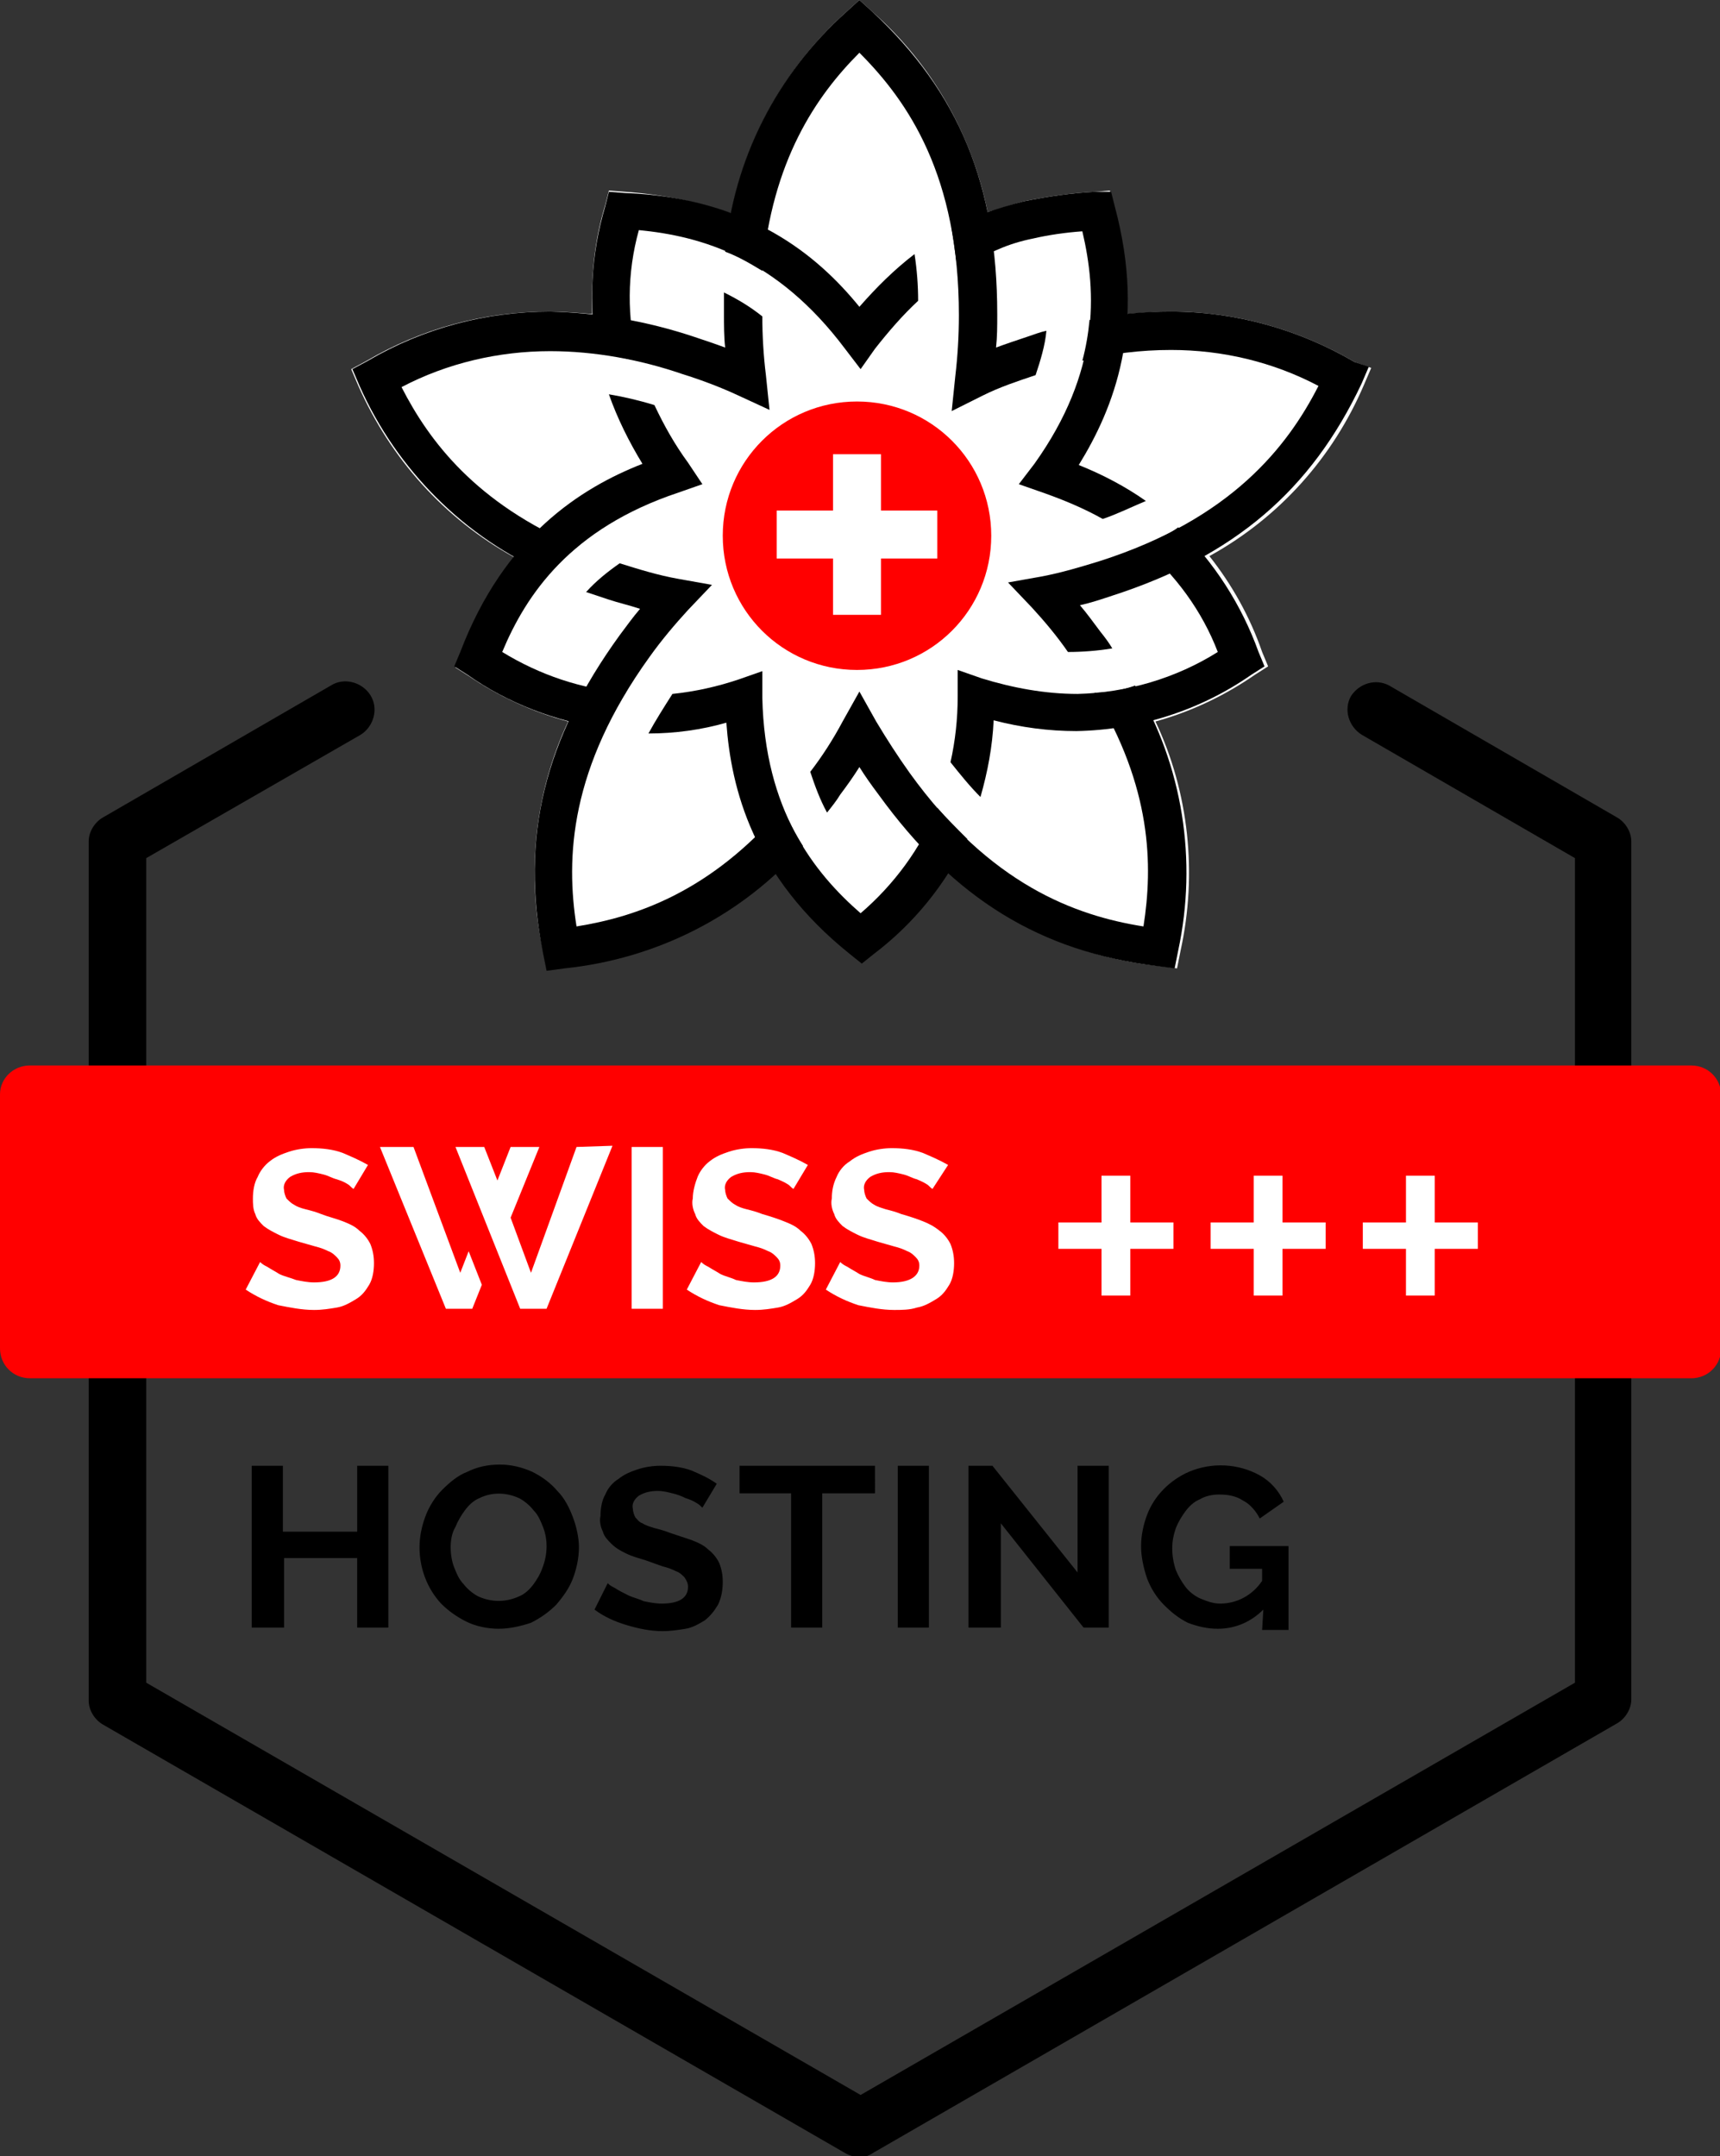 <?xml version="1.0" encoding="utf-8"?>
<!-- Generator: Adobe Illustrator 24.1.0, SVG Export Plug-In . SVG Version: 6.00 Build 0)  -->
<svg version="1.1" id="Ebene_1" xmlns="http://www.w3.org/2000/svg" xmlns:xlink="http://www.w3.org/1999/xlink" x="0px" y="0px"
	 viewBox="0 0 143.5 179.9" style="enable-background:new 0 0 143.5 179.9;" xml:space="preserve">
<rect x="0" y="0" width="143.5" height="179.9" fill="#333333" stroke="none"/>
<style type="text/css">
	.st0{fill:#FF0000;}
	.st1{fill:#FFFFFF;}
	.st2{fill-rule:evenodd;clip-rule:evenodd;fill:#FF0000;}
</style>
<g id="Layout">
	<g id="Swiss_Union_Label_Hosting_3">
		<path id="Kubus" d="M71.8,180c-0.4,0-0.8-0.1-1.2-0.3l-62-35.8c-0.7-0.4-1.2-1.2-1.2-2V70.2c0-0.8,0.5-1.6,1.2-2l19-11
			c1.1-0.7,2.6-0.3,3.3,0.8s0.3,2.6-0.8,3.3L12.2,71.6v68.8l59.6,34.4l59.6-34.4V71.6l-17.8-10.3c-1.1-0.7-1.5-2.1-0.9-3.2
			c0.7-1.1,2.1-1.5,3.2-0.9l0,0l19,11c0.7,0.4,1.2,1.2,1.2,2v71.6c0,0.8-0.5,1.6-1.2,2l-62,35.8C72.6,179.8,72.2,180,71.8,180z"/>
		<path id="Balken" class="st0" d="M2.5,88.9h138.6c1.4,0,2.5,1.1,2.5,2.5v21.1c0,1.4-1.1,2.5-2.5,2.5H2.5c-1.4,0-2.5-1.1-2.5-2.5
			V91.3C0,90,1.1,88.9,2.5,88.9z"/>
		<path id="Hosting" d="M32.4,122.3v13.5h-2.6V130h-6.1v5.8H21v-13.5h2.6v5.5h6.2v-5.5H32.4z M41.6,135.9c-0.9,0-1.9-0.2-2.7-0.6
			c-0.8-0.4-1.5-0.9-2.1-1.5c-1.2-1.3-1.8-3-1.8-4.7c0-0.9,0.2-1.8,0.5-2.6c0.3-0.8,0.8-1.6,1.4-2.2c0.6-0.6,1.3-1.2,2.1-1.5
			c0.8-0.4,1.7-0.6,2.7-0.6c0.9,0,1.8,0.2,2.7,0.6c0.8,0.4,1.5,0.9,2.1,1.6c0.6,0.6,1,1.4,1.3,2.2c0.3,0.8,0.5,1.7,0.5,2.5
			c0,0.9-0.2,1.8-0.5,2.6c-0.3,0.8-0.8,1.5-1.4,2.2c-0.6,0.6-1.3,1.1-2.1,1.5C43.4,135.7,42.5,135.9,41.6,135.9z M37.6,129.1
			c0,0.6,0.1,1.2,0.3,1.7c0.2,0.5,0.4,1,0.8,1.4c0.3,0.4,0.8,0.8,1.2,1c1.1,0.5,2.3,0.5,3.4,0c0.5-0.2,0.9-0.6,1.2-1
			c0.3-0.4,0.6-0.9,0.8-1.5c0.4-1.1,0.4-2.3,0-3.3c-0.2-0.5-0.4-1-0.8-1.4c-0.3-0.4-0.8-0.8-1.2-1c-1.1-0.5-2.3-0.5-3.3,0
			c-0.5,0.2-0.9,0.6-1.2,1c-0.3,0.4-0.6,0.9-0.8,1.4C37.7,127.9,37.6,128.5,37.6,129.1z M58.6,125.8c-0.1-0.1-0.3-0.3-0.5-0.4
			c-0.3-0.2-0.6-0.3-0.9-0.4c-0.4-0.2-0.7-0.3-1.1-0.4c-0.4-0.1-0.8-0.2-1.2-0.2c-0.6,0-1.1,0.1-1.6,0.4c-0.4,0.3-0.6,0.7-0.5,1.1
			c0,0.2,0.1,0.5,0.2,0.7c0.2,0.2,0.3,0.4,0.6,0.5c0.3,0.2,0.7,0.3,1,0.4c0.4,0.1,0.8,0.2,1.3,0.4c0.6,0.2,1.2,0.4,1.8,0.6
			c0.5,0.2,1,0.4,1.4,0.8c0.4,0.3,0.7,0.7,0.9,1.1c0.2,0.5,0.3,1,0.3,1.6c0,0.6-0.1,1.3-0.4,1.9c-0.3,0.5-0.6,0.9-1.1,1.3
			c-0.5,0.3-1,0.6-1.6,0.7c-0.6,0.1-1.3,0.2-1.9,0.2c-1,0-2-0.2-3-0.5c-1-0.3-1.9-0.7-2.7-1.3l1.1-2.2c0.2,0.2,0.4,0.3,0.6,0.4
			c0.3,0.2,0.7,0.4,1.1,0.6c0.4,0.2,0.9,0.3,1.3,0.5c0.5,0.1,1,0.2,1.5,0.2c1.5,0,2.2-0.5,2.2-1.4c0-0.3-0.1-0.5-0.3-0.8
			c-0.2-0.2-0.4-0.4-0.7-0.5c-0.4-0.2-0.7-0.3-1.1-0.4l-1.4-0.5c-0.6-0.2-1.1-0.3-1.7-0.6c-0.4-0.2-0.8-0.4-1.2-0.8
			c-0.3-0.3-0.6-0.6-0.7-1c-0.2-0.4-0.3-0.9-0.2-1.3c0-0.6,0.1-1.3,0.4-1.8c0.2-0.5,0.6-1,1.1-1.3c0.5-0.4,1-0.6,1.6-0.8
			c0.6-0.2,1.3-0.3,1.9-0.3c0.9,0,1.8,0.1,2.6,0.4c0.7,0.3,1.4,0.6,2.1,1.1L58.6,125.8z M72.9,124.6h-4.3v11.2h-2.6v-11.2h-4.3v-2.3
			h11.3V124.6z M74.9,135.8v-13.5h2.6v13.5L74.9,135.8z M83.5,127.1v8.7h-2.7v-13.5h2l7.1,8.9v-8.9h2.6v13.5h-2.1L83.5,127.1z
			 M105.4,134.3c-1,1-2.3,1.6-3.8,1.6c-0.9,0-1.7-0.2-2.5-0.5c-0.8-0.4-1.4-0.9-2-1.5c-0.6-0.6-1.1-1.4-1.4-2.2
			c-0.3-0.9-0.5-1.8-0.5-2.7c0-0.9,0.2-1.8,0.5-2.6c0.6-1.6,1.9-2.9,3.5-3.6c1.9-0.8,4.1-0.7,5.9,0.3c0.9,0.5,1.6,1.3,2,2.2l-2,1.4
			c-0.3-0.6-0.8-1.2-1.4-1.5c-0.6-0.4-1.3-0.5-2-0.5c-0.5,0-1.1,0.1-1.6,0.4c-0.5,0.2-0.9,0.6-1.2,1c-0.3,0.4-0.6,0.9-0.8,1.4
			c-0.2,0.6-0.3,1.1-0.3,1.7c0,0.6,0.1,1.2,0.3,1.8c0.2,0.5,0.5,1,0.8,1.4c0.3,0.4,0.8,0.8,1.3,1c0.5,0.2,1,0.4,1.6,0.4
			c1.4,0,2.7-0.7,3.5-1.9v-1h-2.7v-1.9h4.9v7h-2.2L105.4,134.3z"/>
		<path id="_" class="st1" d="M97.9,102v2.2h-3.6v3.9h-2.4v-3.9h-3.6V102h3.6v-3.9h2.4v3.9H97.9z M110.6,102v2.2H107v3.9h-2.4v-3.9
			H101V102h3.6v-3.9h2.4v3.9H110.6z M123.3,102v2.2h-3.6v3.9h-2.4v-3.9h-3.6V102h3.6v-3.9h2.4v3.9H123.3z"/>
		<path id="Swiss" class="st1" d="M39.1,104.4l1.1,2.8l-0.8,2h-2.2l-5.5-13.5h2.8l3.9,10.5L39.1,104.4z M48.1,95.7l-3.8,10.5
			l-1.7-4.6l2.4-5.9h-2.4l-1.1,2.8l-1.1-2.8h-2.4l5.4,13.5h2.2l5.5-13.6L48.1,95.7z M29.5,99.2c-0.2-0.1-0.3-0.3-0.5-0.4
			c-0.3-0.2-0.6-0.3-0.9-0.4c-0.4-0.1-0.7-0.3-1.1-0.4c-0.4-0.1-0.8-0.2-1.2-0.2c-0.6,0-1.1,0.1-1.6,0.4c-0.4,0.3-0.6,0.7-0.5,1.1
			c0,0.2,0.1,0.5,0.2,0.7c0.2,0.2,0.4,0.4,0.6,0.5c0.3,0.2,0.6,0.3,1,0.4c0.4,0.1,0.8,0.2,1.3,0.4s1.3,0.4,1.8,0.6
			c0.5,0.2,1,0.4,1.4,0.8c0.4,0.3,0.7,0.7,0.9,1.1c0.2,0.5,0.3,1,0.3,1.6c0,0.6-0.1,1.3-0.4,1.8c-0.3,0.5-0.6,0.9-1.1,1.2
			c-0.5,0.3-1,0.6-1.6,0.7c-0.6,0.1-1.2,0.2-1.9,0.2c-1,0-2-0.2-3-0.4c-0.9-0.3-1.8-0.7-2.7-1.3l1.2-2.3c0.2,0.2,0.4,0.3,0.6,0.4
			c0.3,0.2,0.7,0.4,1,0.6c0.4,0.2,0.9,0.3,1.4,0.5c0.5,0.1,1,0.2,1.5,0.2c1.5,0,2.2-0.5,2.2-1.4c0-0.3-0.1-0.5-0.3-0.7
			c-0.2-0.2-0.4-0.4-0.7-0.5c-0.4-0.2-0.7-0.3-1.1-0.4l-1.4-0.4c-0.6-0.2-1.1-0.3-1.7-0.6c-0.4-0.2-0.8-0.4-1.2-0.7
			c-0.3-0.3-0.6-0.6-0.7-1c-0.2-0.4-0.2-0.9-0.2-1.3c0-0.6,0.1-1.3,0.4-1.8c0.2-0.5,0.6-1,1-1.3c0.5-0.4,1-0.6,1.6-0.8
			c0.6-0.2,1.3-0.3,1.9-0.3c0.9,0,1.8,0.1,2.6,0.4c0.7,0.3,1.4,0.6,2.1,1L29.5,99.2z M52.7,109.2V95.7h2.6v13.5L52.7,109.2z
			 M66.2,99.2c-0.2-0.1-0.3-0.3-0.5-0.4c-0.3-0.2-0.6-0.3-0.8-0.4c-0.4-0.1-0.7-0.3-1.1-0.4c-0.4-0.1-0.8-0.2-1.2-0.2
			c-0.6,0-1.1,0.1-1.6,0.4c-0.4,0.3-0.6,0.7-0.5,1.1c0,0.2,0.1,0.5,0.2,0.7c0.2,0.2,0.4,0.4,0.6,0.5c0.3,0.2,0.6,0.3,1,0.4
			c0.4,0.1,0.8,0.2,1.3,0.4c0.7,0.2,1.3,0.4,1.8,0.6c0.5,0.2,1,0.4,1.4,0.8c0.4,0.3,0.7,0.7,0.9,1.1c0.2,0.5,0.3,1,0.3,1.6
			c0,0.6-0.1,1.3-0.4,1.8c-0.3,0.5-0.6,0.9-1.1,1.2c-0.5,0.3-1,0.6-1.6,0.7c-0.6,0.1-1.2,0.2-1.9,0.2c-1,0-2-0.2-3-0.4
			c-0.9-0.3-1.8-0.7-2.7-1.3l1.2-2.3c0.2,0.2,0.4,0.3,0.6,0.4c0.3,0.2,0.7,0.4,1,0.6c0.4,0.2,0.9,0.3,1.3,0.5c0.5,0.1,1,0.2,1.5,0.2
			c1.5,0,2.2-0.5,2.2-1.4c0-0.3-0.1-0.5-0.3-0.7c-0.2-0.2-0.4-0.4-0.7-0.5c-0.4-0.2-0.7-0.3-1.1-0.4l-1.4-0.4
			c-0.6-0.2-1.1-0.3-1.7-0.6c-0.4-0.2-0.8-0.4-1.2-0.7c-0.3-0.3-0.6-0.6-0.7-1c-0.2-0.4-0.3-0.9-0.2-1.3c0-0.6,0.2-1.3,0.4-1.8
			c0.2-0.5,0.6-1,1-1.3c0.5-0.4,1-0.6,1.6-0.8c0.6-0.2,1.3-0.3,1.9-0.3c0.9,0,1.8,0.1,2.6,0.4c0.7,0.3,1.4,0.6,2.1,1L66.2,99.2z
			 M77.8,99.2c-0.2-0.1-0.3-0.3-0.5-0.4c-0.3-0.2-0.6-0.3-0.8-0.4c-0.4-0.1-0.7-0.3-1.1-0.4c-0.4-0.1-0.8-0.2-1.2-0.2
			c-0.6,0-1.1,0.1-1.6,0.4c-0.4,0.3-0.6,0.7-0.5,1.1c0,0.2,0.1,0.5,0.2,0.7c0.2,0.2,0.4,0.4,0.6,0.5c0.3,0.2,0.7,0.3,1,0.4
			c0.4,0.1,0.8,0.2,1.3,0.4c0.7,0.2,1.3,0.4,1.8,0.6c0.5,0.2,0.9,0.4,1.4,0.8c0.4,0.3,0.7,0.7,0.9,1.1c0.2,0.5,0.3,1,0.3,1.6
			c0,0.6-0.1,1.3-0.4,1.8c-0.3,0.5-0.6,0.9-1.1,1.2c-0.5,0.3-1,0.6-1.6,0.7c-0.6,0.2-1.3,0.2-1.9,0.2c-1,0-2-0.2-3-0.4
			c-0.9-0.3-1.8-0.7-2.7-1.3l1.2-2.3c0.2,0.2,0.4,0.3,0.6,0.4c0.3,0.2,0.7,0.4,1,0.6c0.4,0.2,0.9,0.3,1.3,0.5c0.5,0.1,1,0.2,1.5,0.2
			c1.4,0,2.2-0.5,2.2-1.4c0-0.3-0.1-0.5-0.3-0.7c-0.2-0.2-0.4-0.4-0.7-0.5c-0.4-0.2-0.7-0.3-1.1-0.4l-1.4-0.4
			c-0.6-0.2-1.1-0.3-1.7-0.6c-0.4-0.2-0.8-0.4-1.2-0.7c-0.3-0.3-0.6-0.6-0.7-1c-0.2-0.4-0.3-0.9-0.2-1.3c0-0.6,0.1-1.2,0.4-1.8
			c0.2-0.5,0.6-1,1.1-1.3c0.5-0.4,1-0.6,1.6-0.8c0.6-0.2,1.3-0.3,1.9-0.3c0.9,0,1.8,0.1,2.6,0.4c0.7,0.3,1.4,0.6,2.1,1L77.8,99.2z"
			/>
		<g id="SwissUnion_Bildmarke">
			<path id="BG" class="st1" d="M113,30.2c-4.6-2.7-9.9-4.2-15.3-4.2c-1.2,0-2.4,0.1-3.7,0.2c0.1-3.1-0.2-6.1-1.1-9.1l-0.3-1.2
				L91.4,16c-2,0.1-4,0.4-6,0.8c-1,0.3-2,0.6-3,0.9C81.1,11.3,77.8,5.4,72.8,1l-1.1-1l-1.1,1c-4.9,4.4-8.3,10.3-9.6,16.8
				c-2.9-1-5.9-1.6-8.9-1.8l-1.3-0.1l-0.3,1.2c-0.9,2.9-1.2,6-1.1,9.1C48.2,26.1,47,26,45.8,26c-5.4,0-10.6,1.4-15.2,4.1l-1.3,0.7
				l0.6,1.4c2.7,6.1,7.2,11.1,13,14.3c-1.9,2.4-3.4,5.1-4.5,8L38,55.7l1.1,0.7c2.5,1.7,5.3,3,8.3,3.8c-2.8,6-3.5,12.7-2.1,19.1
				l0.3,1.5l1.5-0.2c6.6-0.7,12.8-3.4,17.6-7.9c1.7,2.5,3.8,4.8,6.2,6.7l1,0.8l1-0.8c2.4-1.9,4.5-4.2,6.2-6.7
				c4.8,4.5,11,7.2,17.6,7.9l1.5,0.2l0.3-1.5c1.4-6.4,0.7-13.2-2.1-19.1c2.9-0.8,5.7-2.1,8.3-3.9l1.1-0.7l-0.5-1.2
				c-1-2.9-2.5-5.6-4.4-8c5.8-3.2,10.3-8.2,12.9-14.3l0.6-1.4L113,30.2z"/>
			<g id="Blätter">
				<g id="Äussere_Blätter">
					<path d="M48.2,45.6c-8.5-3.6-12.4-8.8-14.7-13.3c3.8-2,8.1-3,12.4-3c3.7,0,7.5,0.7,11,1.9c1.6,0.5,3.2,1.1,4.7,1.8l2.6,1.2
						l-0.3-2.9c-0.2-1.6-0.3-3.3-0.3-4.9c-1-0.8-2-1.4-3.2-2c0,0.6,0,1.2,0,1.8c0,0.9,0,1.9,0.1,2.8c-0.8-0.3-1.7-0.6-2.6-0.9
						c-3.9-1.3-7.9-2-12-2.1c-5.4,0-10.6,1.4-15.2,4.1l-1.3,0.7l0.6,1.4c3.1,7,8.8,12.7,15.8,15.7C46.5,47.1,47.3,46.3,48.2,45.6z"
						/>
					<path d="M65.3,67.4c-6,7-12.2,9.1-17.2,9.9c-0.9-5.7-0.6-13.2,6.1-22.5c1-1.4,2.1-2.7,3.2-3.9l2-2.1l-2.8-0.5
						c-1.7-0.3-3.3-0.8-4.9-1.3c-1,0.7-2,1.5-2.8,2.4c0.6,0.2,1.2,0.4,1.8,0.6c0.9,0.3,1.8,0.5,2.7,0.8c-0.6,0.7-1.1,1.4-1.7,2.2
						c-6.3,8.7-8.3,16.9-6.4,26.5l0.3,1.5l1.5-0.2c7.7-0.8,14.8-4.4,19.9-10.2C66.3,69.5,65.8,68.5,65.3,67.4z"/>
					<path d="M91.3,57.8c4.8,7.9,4.9,14.4,4.1,19.5c-5.7-0.9-12.8-3.5-19.5-12.8c-1-1.4-1.9-2.8-2.8-4.3l-1.4-2.5l-1.4,2.5
						c-0.8,1.5-1.7,2.9-2.7,4.2c0.4,1.2,0.8,2.3,1.4,3.4c0.4-0.5,0.8-1,1.1-1.5c0.6-0.8,1.1-1.5,1.6-2.3c0.5,0.8,1,1.5,1.6,2.3
						c6.3,8.7,13.5,13.1,23.2,14.3l1.5,0.2l0.3-1.5c1.6-7.5,0.4-15.4-3.6-22.1C93.6,57.6,92.5,57.8,91.3,57.8z"/>
					<path d="M87.3,27.6c-0.5,0.1-1,0.3-1.6,0.5c-0.9,0.3-1.8,0.6-2.6,0.9c0.1-0.9,0.1-1.8,0.1-2.8C83.2,15.5,80,7.7,72.8,1l-1.1-1
						l-1.1,1c-5.8,5.2-9.4,12.3-10.1,20c1.1,0.4,2.1,1,3.1,1.6c0.8-9.2,4.5-14.6,8.1-18.2C75.8,8.5,80,14.7,80,26.3
						c0,1.7-0.1,3.4-0.3,5.1l-0.3,2.9L82,33c1.4-0.7,2.9-1.2,4.4-1.7C86.8,30.1,87.2,28.8,87.3,27.6z"/>
					<path d="M113,30.2c-4.6-2.7-9.9-4.2-15.3-4.2c-2.3,0-4.6,0.2-6.8,0.7c-0.1,1.1-0.3,2.3-0.6,3.4c2.4-0.6,4.9-0.9,7.4-0.9
						c4.3,0,8.5,1,12.3,3c-2.6,5.1-7.3,11.1-18.2,14.6c-1.6,0.5-3.3,1-4.9,1.3l-2.8,0.5l2,2.1c1.1,1.2,2.1,2.4,3,3.7
						c1.2,0,2.5-0.1,3.7-0.3c-0.3-0.5-0.6-0.9-1-1.4c-0.6-0.8-1.1-1.5-1.7-2.2c0.9-0.2,1.8-0.5,2.7-0.8c10.2-3.3,16.6-8.8,20.8-17.7
						l0.6-1.4L113,30.2z"/>
				</g>
				<g id="Innere_Blätter">
					<path d="M52.2,57.8c-3.7-0.3-7.2-1.5-10.3-3.4c2-4.8,5.7-10.3,14.7-13.3l2-0.7l-1.2-1.8c-1.1-1.5-2-3.1-2.8-4.8
						c-1.3-0.4-2.6-0.7-3.8-0.9c0.7,2,1.7,4,2.8,5.8c-5.1,2-11.5,6-15.2,15.7l-0.5,1.2l1.1,0.7c3.4,2.4,7.4,3.9,11.5,4.5
						C51,59.9,51.5,58.9,52.2,57.8z"/>
					<path d="M70.5,29.1l1.3,1.7l1.2-1.7c1.1-1.4,2.3-2.8,3.6-4c0-1.3-0.1-2.6-0.3-3.9c-1.7,1.3-3.2,2.8-4.6,4.4
						c-3.5-4.3-9.2-9.1-19.6-9.5l-1.3-0.1l-0.3,1.2c-1.2,4-1.4,8.2-0.7,12.3c1.1,0.1,2.3,0.4,3.4,0.6c-0.9-3.6-0.9-7.3,0.1-10.9
						C58.5,19.7,64.8,21.5,70.5,29.1z"/>
					<path d="M78.2,67.4c-1.4,3.4-3.6,6.4-6.4,8.8c-3.9-3.4-8-8.6-8.2-18V56l-2,0.7c-1.8,0.6-3.6,1-5.5,1.2c-0.7,1.1-1.4,2.2-2,3.3
						c2.2,0,4.4-0.3,6.5-0.9c0.4,5.5,2.2,12.8,10.3,19.3l1,0.8l1-0.8c3.3-2.5,6-5.8,7.8-9.6C79.8,69.1,79,68.3,78.2,67.4z"/>
					<path d="M83.3,20.8c0.9-0.4,1.9-0.7,2.9-0.9c1.3-0.3,2.7-0.5,4.1-0.6c1.2,5.1,1.5,11.7-4,19.4L85,40.4l2,0.7
						c1.7,0.6,3.4,1.3,5,2.2l0,0c1.2-0.4,2.4-1,3.6-1.5c-1.7-1.2-3.6-2.2-5.6-3c2.9-4.7,5.7-11.6,3-21.6l-0.3-1.2L91.4,16
						c-2,0.1-4,0.4-6,0.8c-1.1,0.3-2.2,0.6-3.3,1c-0.9,0.4-1.8,0.8-2.7,1.3c0.2,1.1,0.3,2.2,0.5,3.4C80.9,21.8,82.1,21.3,83.3,20.8z
						"/>
					<path d="M95.3,45.6c2.8,2.4,5,5.4,6.3,8.8c-3.5,2.2-7.6,3.4-11.7,3.5c-2.7,0-5.4-0.5-8-1.3l-2-0.7v2.2c0,1.9-0.2,3.7-0.6,5.5
						l0,0c0.8,1,1.6,2,2.5,2.9c0.6-2.1,1-4.2,1.1-6.4c2.3,0.6,4.6,0.9,6.9,0.9l0,0c5.2-0.1,10.3-1.7,14.6-4.7l1.1-0.7l-0.5-1.2
						c-1.4-3.9-3.7-7.5-6.7-10.4C97.5,44.6,96.4,45.1,95.3,45.6z"/>
				</g>
			</g>
			<g id="Swiss_Brand">
				<path class="st2" d="M71.5,33.5c6.2,0,11.2,5,11.2,11.2c0,6.2-5,11.2-11.2,11.2c-6.2,0-11.2-5-11.2-11.2
					C60.3,38.5,65.3,33.5,71.5,33.5"/>
				<path class="st1" d="M69.5,37.9h4v4.7h4.7v4h-4.7v4.7h-4v-4.7h-4.7v-4h4.7V37.9z"/>
			</g>
		</g>
	</g>
</g>
</svg>
